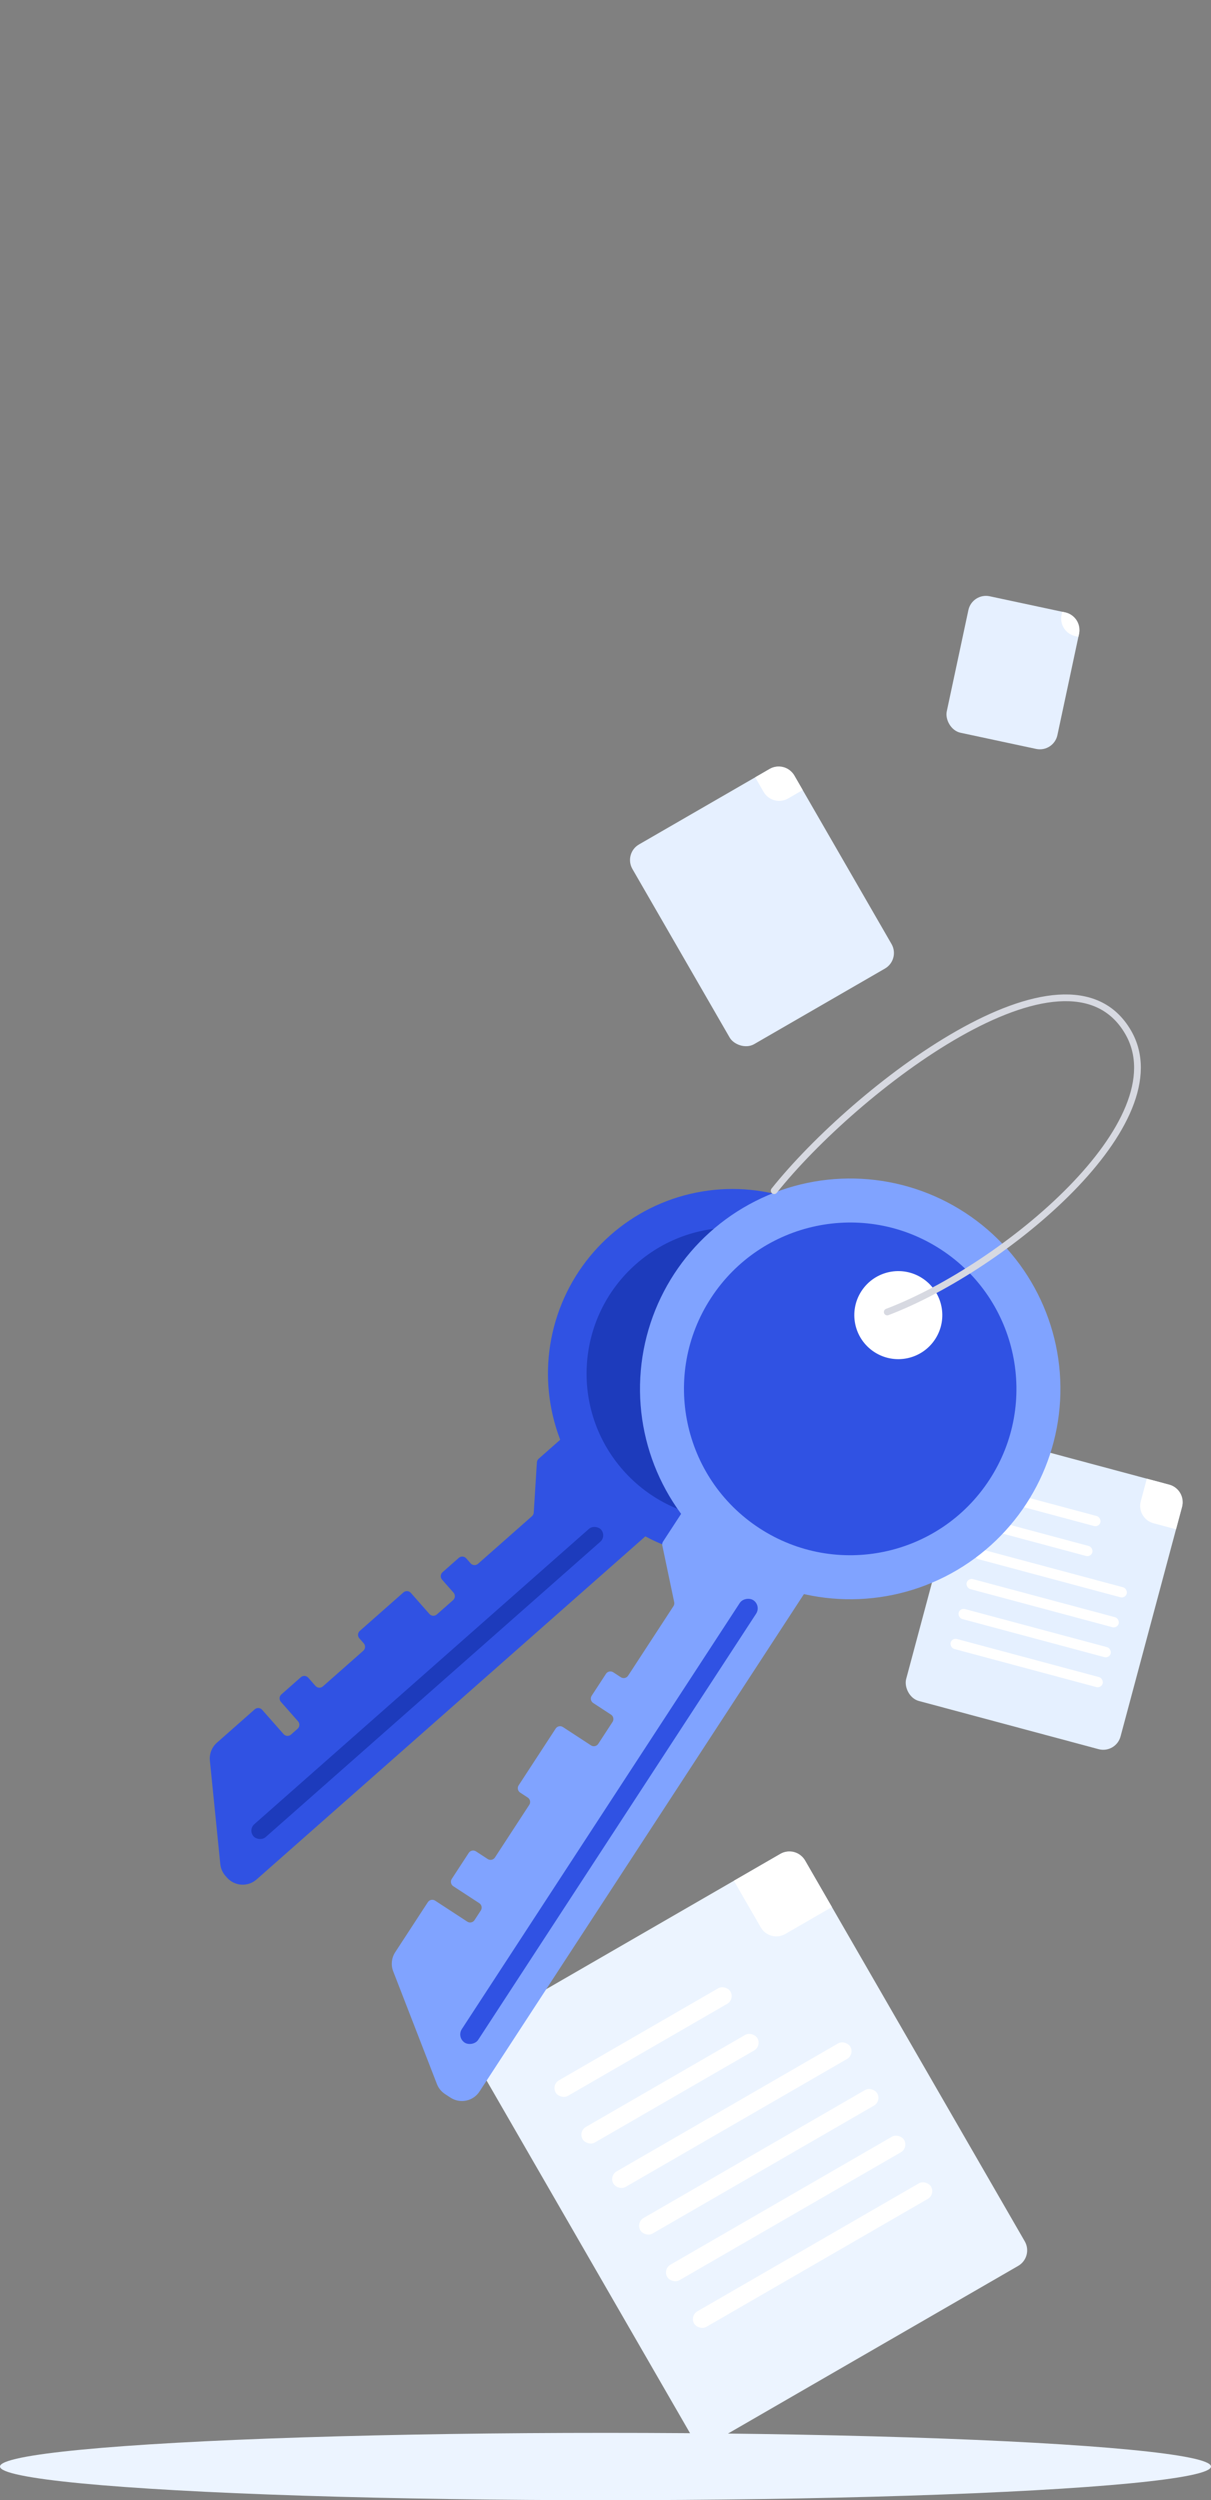 <svg width="270" height="557" viewBox="0 0 270 557" fill="none" xmlns="http://www.w3.org/2000/svg">
<rect x="0" y="0" width="270" height="557" fill="#808080" stroke="none"/>
<rect x="103" y="454" width="86" height="106" rx="4" transform="rotate(-30 103 454)" fill="#ECF4FF"/>
<rect x="122.892" y="464.454" width="45" height="4" rx="2" transform="rotate(-30 122.892 464.454)" fill="white"/>
<rect x="135.758" y="484.739" width="61" height="4" rx="2" transform="rotate(-30 135.758 484.739)" fill="white"/>
<rect x="147.758" y="505.524" width="61" height="4" rx="2" transform="rotate(-30 147.758 505.524)" fill="white"/>
<rect x="128.892" y="474.847" width="45" height="4" rx="2" transform="rotate(-30 128.892 474.847)" fill="white"/>
<rect x="141.758" y="495.131" width="61" height="4" rx="2" transform="rotate(-30 141.758 495.131)" fill="white"/>
<rect x="153.758" y="515.916" width="61" height="4" rx="2" transform="rotate(-30 153.758 515.916)" fill="white"/>
<path d="M163.622 419L174.014 413C175.927 411.895 178.374 412.551 179.478 414.464L185.478 424.856L175.086 430.856C173.173 431.961 170.726 431.305 169.622 429.392L163.622 419Z" fill="white"/>
<rect x="216.786" y="319" width="49.483" height="60.991" rx="4" transform="rotate(15 216.786 319)" fill="#E5F0FF"/>
<rect x="220.626" y="331.347" width="25.892" height="2.302" rx="1.151" transform="rotate(15 220.626 331.347)" fill="white"/>
<rect x="217.607" y="344.835" width="35.099" height="2.302" rx="1.151" transform="rotate(15 217.607 344.835)" fill="white"/>
<rect x="214.033" y="358.173" width="35.099" height="2.302" rx="1.151" transform="rotate(15 214.033 358.173)" fill="white"/>
<rect x="218.839" y="338.016" width="25.892" height="2.302" rx="1.151" transform="rotate(15 218.839 338.016)" fill="white"/>
<rect x="215.82" y="351.504" width="35.099" height="2.302" rx="1.151" transform="rotate(15 215.82 351.504)" fill="white"/>
<rect x="212.246" y="364.843" width="35.099" height="2.302" rx="1.151" transform="rotate(15 212.246 364.843)" fill="white"/>
<path d="M255.691 329.424L260.72 330.772C262.853 331.344 264.12 333.537 263.548 335.671L262.2 340.7L257.172 339.352C255.038 338.78 253.771 336.587 254.343 334.453L255.691 329.424Z" fill="white"/>
<rect x="139" y="190.131" width="41.673" height="51.364" rx="4" transform="rotate(-30 139 190.131)" fill="#E6F0FF"/>
<path d="M168.375 173.171L171.626 171.294C173.539 170.19 175.985 170.845 177.09 172.758L178.966 176.009L175.716 177.885C173.803 178.99 171.356 178.334 170.252 176.421L168.375 173.171Z" fill="white"/>
<rect x="216.746" y="132.001" width="25.229" height="31.096" rx="4" transform="rotate(12.062 216.746 132.001)" fill="#E6F0FF"/>
<path d="M236.828 136.291L237.506 136.436C239.667 136.898 241.044 139.023 240.582 141.184L240.437 141.862L239.759 141.717C237.598 141.255 236.221 139.13 236.683 136.97L236.828 136.291Z" fill="white"/>
<ellipse cx="135" cy="549.5" rx="135" ry="7.5" fill="#ECF4FF"/>
<path d="M146.249 340.188L127.268 318.664L120.098 324.986C119.866 325.192 119.724 325.481 119.704 325.791L119.002 336.974C118.983 337.284 118.841 337.574 118.608 337.779L106.576 348.389C106.092 348.816 105.352 348.77 104.925 348.285L103.942 347.171C103.514 346.686 102.775 346.64 102.29 347.067L98.665 350.264C98.18 350.692 98.133 351.431 98.561 351.916L101.125 354.824C101.553 355.309 101.506 356.048 101.022 356.476L97.396 359.673C96.911 360.1 96.172 360.054 95.744 359.569L91.598 354.867C91.171 354.382 90.431 354.336 89.946 354.764L80.222 363.338C79.738 363.766 79.691 364.505 80.119 364.99L81.101 366.105C81.529 366.589 81.482 367.329 80.998 367.756L71.991 375.698C71.506 376.126 70.767 376.08 70.339 375.595L68.724 373.763C68.296 373.278 67.557 373.232 67.072 373.659L62.729 377.489C62.244 377.916 62.198 378.656 62.626 379.141L66.455 383.484C66.883 383.968 66.836 384.708 66.352 385.135L64.878 386.434C64.394 386.862 63.654 386.815 63.227 386.331L58.448 380.912C58.02 380.427 57.281 380.38 56.796 380.808L48.355 388.251C47.224 389.249 46.643 390.73 46.794 392.231L49.116 415.283C49.214 416.257 49.615 417.176 50.262 417.91L50.599 418.293C52.309 420.232 55.267 420.417 57.206 418.708L146.249 340.188Z" fill="#3052E3"/>
<circle cx="163.306" cy="306.016" r="41.133" transform="rotate(-41.407 163.306 306.016)" fill="#3052E3"/>
<circle cx="163.305" cy="306.017" r="32.524" transform="rotate(-41.407 163.305 306.017)" fill="#1D3BBC"/>
<circle r="8.609" transform="matrix(0.75 -0.661 -0.661 -0.75 176.22 294.628)" fill="white"/>
<rect x="55.261" y="407.669" width="103.311" height="3.826" rx="1.913" transform="rotate(-41.407 55.261 407.669)" fill="#1D3BBC"/>
<path d="M181.206 352.126L153.824 334.253L147.833 343.431C147.663 343.691 147.604 344.007 147.668 344.311L150.321 356.939C150.385 357.243 150.325 357.56 150.156 357.819L140.039 373.319C139.685 373.86 138.96 374.013 138.419 373.66L136.728 372.556C136.187 372.202 135.462 372.355 135.108 372.896L131.919 377.782C131.566 378.323 131.718 379.048 132.26 379.401L136.233 381.995C136.774 382.348 136.926 383.073 136.573 383.614L133.384 388.5C133.031 389.041 132.305 389.193 131.764 388.84L125.509 384.757C124.968 384.404 124.243 384.557 123.89 385.098L115.637 397.742C115.283 398.283 115.436 399.008 115.977 399.361L117.668 400.465C118.209 400.818 118.362 401.544 118.008 402.085L110.351 413.816C109.998 414.357 109.273 414.509 108.731 414.156L106.128 412.457C105.586 412.103 104.861 412.256 104.508 412.797L100.723 418.595C100.37 419.137 100.522 419.862 101.064 420.215L106.862 424C107.403 424.353 107.556 425.078 107.202 425.619L105.801 427.767C105.447 428.308 104.722 428.46 104.181 428.107L97.013 423.429C96.472 423.075 95.747 423.228 95.394 423.769L88.112 434.924C87.288 436.187 87.123 437.77 87.668 439.177L97.417 464.296C97.771 465.209 98.403 465.987 99.222 466.522L100.431 467.311C102.596 468.724 105.497 468.115 106.91 465.95L181.206 352.126Z" fill="#80A3FF"/>
<circle cx="189.56" cy="309.418" r="46.869" transform="rotate(-56.866 189.56 309.418)" fill="#80A3FF"/>
<circle cx="189.559" cy="309.418" r="37.059" transform="rotate(-56.866 189.559 309.418)" fill="#3052E3"/>
<circle r="9.81" transform="matrix(0.547 -0.837 -0.837 -0.547 200.284 292.988)" fill="white"/>
<rect x="101.778" y="453.872" width="117.717" height="4.36" rx="2.18" transform="rotate(-56.866 101.778 453.872)" fill="#3052E3"/>
<path d="M197.815 292.294C223.936 282.364 263.098 249.881 251.518 229.957C237.818 206.386 190.691 242.645 172.607 265.263" stroke="#D7D9E1" stroke-width="1.5" stroke-linecap="round"/>
</svg>
